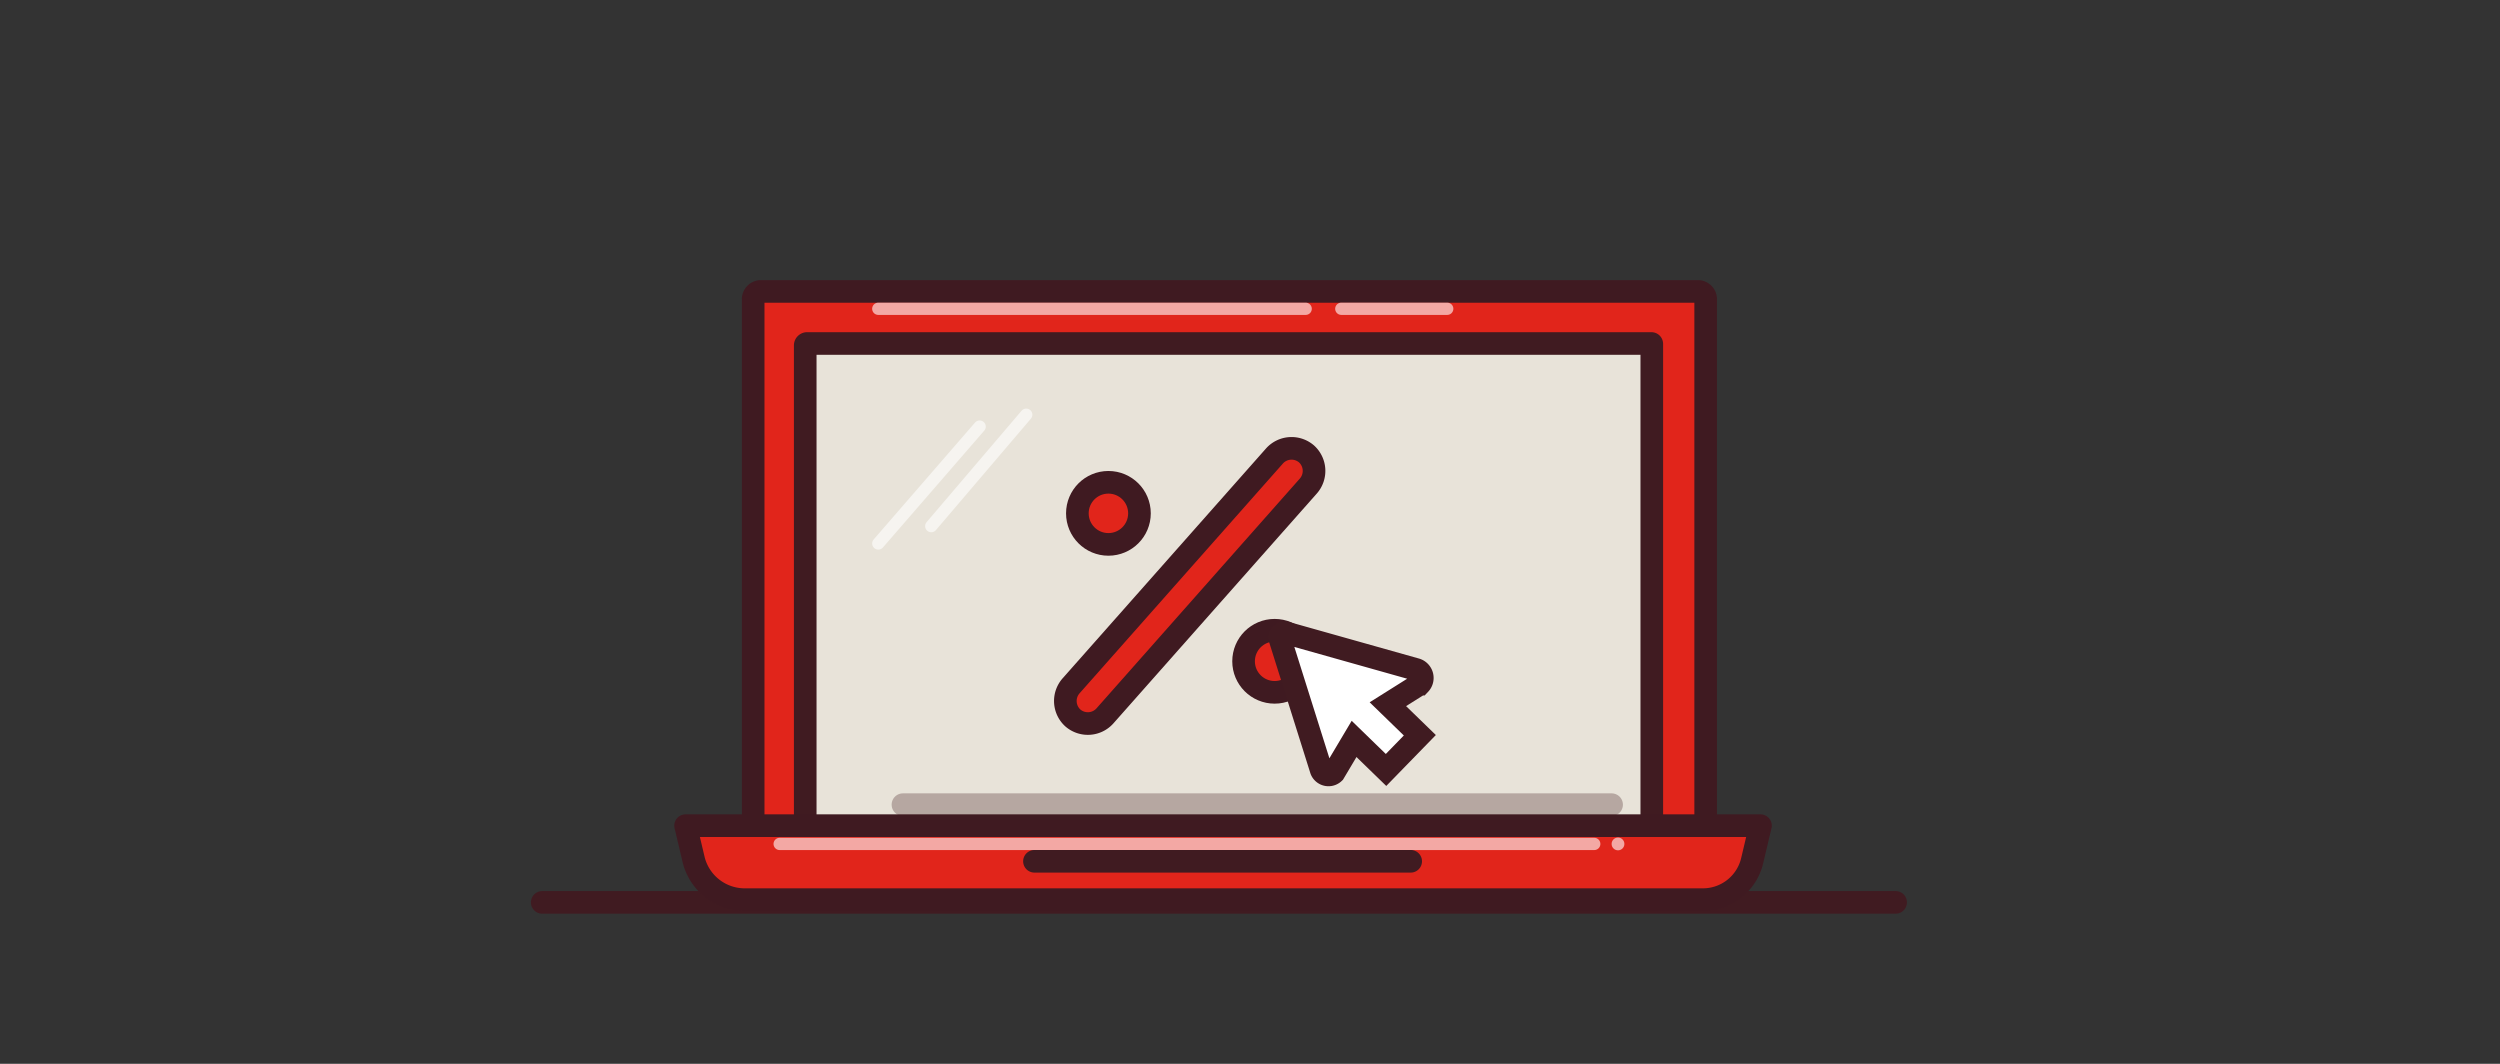 <svg id="Layer_3" data-name="Layer 3" xmlns="http://www.w3.org/2000/svg" width="470" height="200" viewBox="0 0 470 200"><rect x="0" y="0" width="470" height="200" fill="#333333" stroke="none"/><defs><style>.cls-1,.cls-4,.cls-5,.cls-6,.cls-8{fill:none;}.cls-1,.cls-3,.cls-5,.cls-7,.cls-8{stroke:#401b21;}.cls-1,.cls-3,.cls-4,.cls-5,.cls-6,.cls-8{stroke-linecap:round;}.cls-1,.cls-2,.cls-3,.cls-4,.cls-5,.cls-6,.cls-8{stroke-linejoin:round;}.cls-1{stroke-width:4.255px;}.cls-2{fill:#e1251b;stroke:#3f1a21;}.cls-2,.cls-3,.cls-5,.cls-7,.cls-8{stroke-width:4.254px;}.cls-3{fill:#e8e3d9;}.cls-4,.cls-6{stroke:#fff;}.cls-4{stroke-width:2.306px;}.cls-4,.cls-6,.cls-9{opacity:0.6;}.cls-4,.cls-6,.cls-8,.cls-9{isolation:isolate;}.cls-6{stroke-width:2.305px;}.cls-7,.cls-9{fill:#fff;}.cls-7{stroke-miterlimit:22.926;}.cls-8{opacity:0.3;}</style></defs><line class="cls-1" x1="101.936" y1="169.647" x2="356.377" y2="169.647"/><path class="cls-2" d="M319.293,167.416H142.97a1.477,1.477,0,0,1-1.373-1.373V56.162a1.477,1.477,0,0,1,1.373-1.373H319.293a1.477,1.477,0,0,1,1.373,1.373V166.214A1.225,1.225,0,0,1,319.293,167.416Z"/><path class="cls-3" d="M151.382,167.416V64.918a.369.369,0,0,1,.343-.343H310.365c.172,0,.172,0,.172.172v102.669Z"/><path class="cls-2" d="M320.151,169.132H139.879a9.894,9.894,0,0,1-9.443-7.383l-1.545-6.524H330.967L329.422,161.75A9.51,9.51,0,0,1,320.151,169.132Z"/><line class="cls-4" x1="165.117" y1="58.051" x2="245.467" y2="58.051"/><line class="cls-4" x1="252.163" y1="58.051" x2="272.079" y2="58.051"/><line class="cls-4" x1="146.575" y1="158.659" x2="299.72" y2="158.659"/><line class="cls-5" x1="194.476" y1="161.922" x2="265.211" y2="161.922"/><line class="cls-6" x1="184.175" y1="80.198" x2="165.117" y2="102.174"/><line class="cls-6" x1="192.931" y1="77.966" x2="175.075" y2="98.912"/><circle class="cls-2" cx="208.382" cy="96.509" r="5.837"/><circle class="cls-2" cx="239.63" cy="124.322" r="5.837"/><path class="cls-2" d="M201.687,134.967h0a4.309,4.309,0,0,1-.343-6.009L239.63,85.692a4.309,4.309,0,0,1,6.009-.343h0a4.309,4.309,0,0,1,.343,6.009l-38.286,43.265A4.309,4.309,0,0,1,201.687,134.967Z"/><path class="cls-7" d="M266.241,125.867,241.862,119a.934.934,0,0,0-1.202,1.202l7.726,24.551a1.479,1.479,0,0,0,2.404.515l3.777-6.352,6.009,5.837,6.353-6.524-6.009-5.837,6.009-3.777A1.673,1.673,0,0,0,266.241,125.867Z"/><line class="cls-8" x1="169.753" y1="151.277" x2="302.982" y2="151.277"/><circle class="cls-9" cx="304.184" cy="158.659" r="1.202"/></svg>